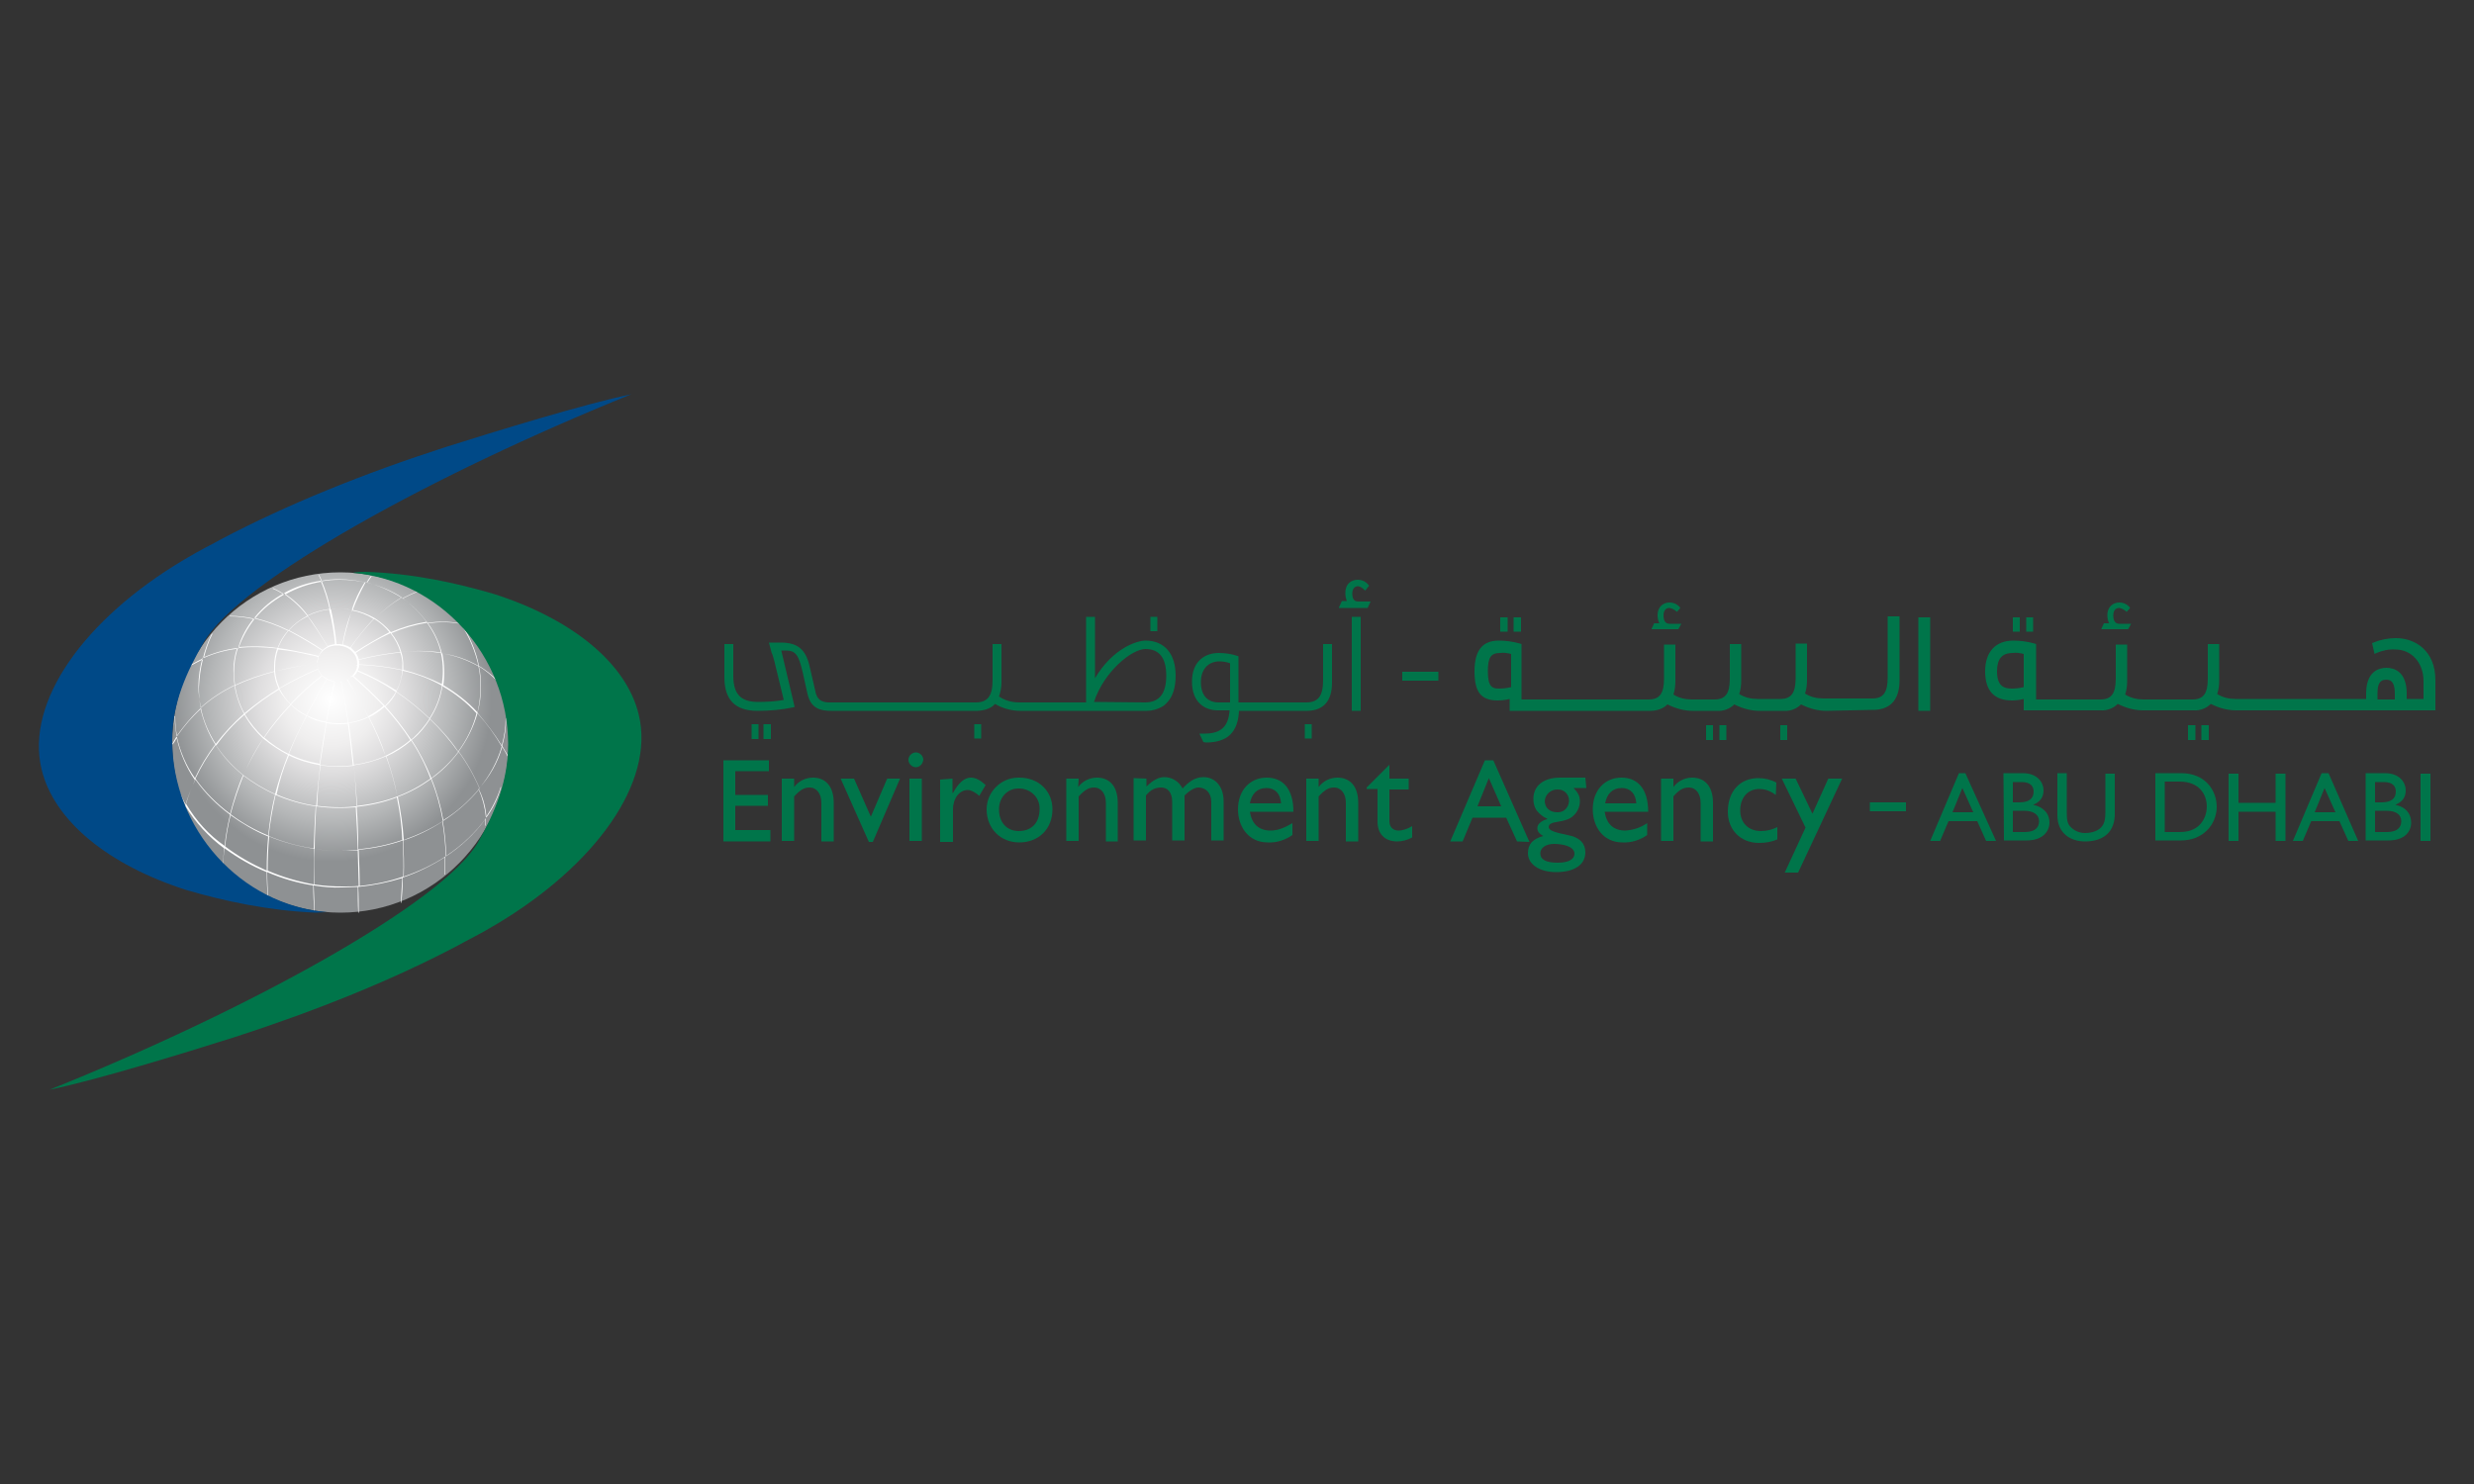 <?xml version="1.0" encoding="UTF-8"?> <!-- Generator: Adobe Illustrator 22.0.1, SVG Export Plug-In . SVG Version: 6.00 Build 0) --> <svg xmlns="http://www.w3.org/2000/svg" xmlns:xlink="http://www.w3.org/1999/xlink" version="1.1" id="Layer_1" x="0px" y="0px" viewBox="0 0 500 300" style="enable-background:new 0 0 500 300;" xml:space="preserve"><rect x="0" y="0" width="500" height="300" fill="#333333" stroke="none"/> <style type="text/css"> .st0{clip-path:url(#SVGID_2_);} .st1{fill:url(#SVGID_3_);} .st2{fill:#FFFFFF;} .st3{fill:#004987;} .st4{fill:#00754A;} </style> <title>Asset 1mdpi</title> <g id="Layer_2_1_"> <g id="Layer_1-2"> <g> <defs> <path id="SVGID_1_" d="M102.8,150.1c0,19-15.2,34.4-34,34.4s-34-15.4-34-34.4s15.2-34.4,34-34.4S102.8,131.1,102.8,150.1"></path> </defs> <clipPath id="SVGID_2_"> <use xlink:href="#SVGID_1_" style="overflow:visible;"></use> </clipPath> <g class="st0"> <radialGradient id="SVGID_3_" cx="-239.381" cy="-99.894" r="2.331" gradientTransform="matrix(13.93 0 0 14.08 3401.486 1547.883)" gradientUnits="userSpaceOnUse"> <stop offset="0" style="stop-color:#FFFFFF"></stop> <stop offset="0.29" style="stop-color:#EFEEEE"></stop> <stop offset="0.45" style="stop-color:#DFDEDF"></stop> <stop offset="0.76" style="stop-color:#B4B6B7"></stop> <stop offset="1" style="stop-color:#8E9193"></stop> </radialGradient> <rect x="34.7" y="115.7" class="st1" width="68.1" height="68.8"></rect> </g> </g> <path class="st2" d="M101.5,151c0.4,0.6,0.7,1.2,1.1,1.9l0.1-0.1c-0.4-0.7-0.8-1.3-1.2-2c0.5-1.8,0.8-3.7,0.8-5.6h-0.1 c0,1.9-0.3,3.7-0.8,5.5c-1.4-2.3-3.1-4.5-4.9-6.6c0.5-1.7,0.7-3.5,0.7-5.4c0-1.3-0.1-2.7-0.4-4c1.3,0.8,2.5,1.8,3.6,2.9l0.1-0.1 c-1.1-1.1-2.4-2.1-3.7-2.9c-0.6-3.1-1.9-6-3.6-8.6l-0.1,0.1c1.7,2.6,2.9,5.4,3.6,8.5c-2.3-1.3-4.8-2.2-7.4-2.5 c-0.5-2.2-1.5-4.3-2.8-6.1c2.2-0.3,4.4-0.3,6.5,0.1l0-0.1c-2.2-0.4-4.4-0.4-6.6-0.1c-1.4-1.9-3.1-3.6-5-4.9c1-0.5,2-1,3.1-1.4 l0-0.1c-1.1,0.4-2.1,0.9-3.1,1.4c-2.2-1.5-4.7-2.5-7.2-3.1c0.3-0.4,0.6-0.9,0.9-1.3l-0.1-0.1c-0.3,0.4-0.7,0.9-0.9,1.4 c-1.7-0.4-3.5-0.6-5.3-0.6h-0.2c-1.2,0-2.3,0.1-3.5,0.3c-0.2-0.4-0.4-0.9-0.6-1.3l-0.1,0.1c0.2,0.4,0.4,0.8,0.6,1.3 c-2.6,0.4-5.1,1.3-7.4,2.6c-0.8-0.5-1.5-0.9-2.4-1.3l-0.1,0.1c0.8,0.3,1.6,0.8,2.3,1.2c-2.3,1.3-4.3,2.9-5.9,4.9 c-1.7-0.4-3.4-0.6-5.1-0.6v0.1c1.7,0,3.3,0.2,5,0.6c-1.4,1.8-2.5,3.8-3.2,5.9c-2.4,0.3-4.8,0.9-7,1.9c0.4-1.7,1-3.4,1.8-5 l-0.3,0.3c-0.7,1.5-1.3,3.1-1.7,4.8c-0.8,0.4-1.6,0.8-2.4,1.3l0.1,0.1c0.7-0.4,1.5-0.8,2.3-1.2c-0.5,1.9-0.7,3.8-0.8,5.7 c0,1.5,0.1,2.9,0.4,4.3c-1.8,1.6-3.4,3.5-4.8,5.5c-0.3-1.3-0.4-2.6-0.4-4h-0.1c0,1.4,0.2,2.8,0.4,4.1c-0.3,0.4-0.6,1-0.9,1.5 l0.1,0.1c0.3-0.4,0.6-0.9,0.8-1.3c0.7,3,1.9,5.9,3.7,8.5c-0.7,1.6-1.4,3.3-1.9,4.9c-0.8-1.4-1.4-2.9-1.9-4.5l-0.1,0 c0.4,1.6,1.1,3.2,2,4.7c-0.1,0.2-0.1,0.4-0.2,0.6l0.1,0c0-0.2,0.1-0.3,0.1-0.4c2,3.3,4.7,6.2,7.8,8.5c-0.1,1.2-0.2,2.3-0.3,3.5 h0.1c0-1.2,0.1-2.3,0.3-3.5c2.6,1.9,5.5,3.6,8.5,4.8c0,1.7,0.1,3.4,0.2,5.2h0.1c-0.1-1.8-0.2-3.5-0.2-5.2c3,1.3,6.1,2.2,9.3,2.7 c0,1.7,0.1,3.4,0.2,5.2h0.1c-0.1-1.7-0.1-3.5-0.2-5.2c1.9,0.3,3.8,0.5,5.7,0.4c1.1,0,2.1-0.1,3.2-0.1c0,1.7,0,3.4,0.1,5.2h0.1 c0-1.7,0-3.5-0.1-5.2c3-0.3,6-0.9,8.9-1.8c-0.1,1.6-0.2,3.3-0.3,5h0.1c0.2-1.7,0.3-3.4,0.3-5.1c3-1,5.8-2.4,8.5-4.1 c0,1.1,0,2.3,0,3.5h0.1c0-1.2,0-2.4,0-3.6c3.1-2,5.9-4.6,8.1-7.6c0,0.4,0,0.8,0,1.3h0.1c0-0.5,0-1,0-1.5c1.4-1.9,2.4-4,3.1-6.3 l-0.1,0c-0.7,2.2-1.7,4.2-3,6.1c-0.2-2-0.7-3.9-1.5-5.7C99,157,100.6,154.1,101.5,151z M101.4,150.9c-0.9,3.1-2.5,6-4.5,8.4 c-1.1-2.6-2.5-5.1-4.2-7.4c1.7-2.3,3-4.9,3.8-7.7C98.4,146.3,100,148.5,101.4,150.9z M64.1,134c0,0.4,0.1,0.8,0.2,1.2 c-2.7,1.1-5.3,2.4-7.8,3.9c-0.5-1.1-0.8-2.2-0.9-3.4C58.3,135.1,61.2,134.5,64.1,134z M64.2,133.9L64.2,133.9 c0-0.4,0.1-0.8,0.2-1.1l0,0l0-0.1l0,0c0.2-0.4,0.4-0.7,0.7-1l0,0l0,0c0.7-0.7,1.6-1.1,2.6-1.2h0.1c0.1,0,0.3,0,0.4,0 c0.3,0,0.5,0,0.8,0.1c0,0,0,0,0,0l0.1,0l0,0c1,0.2,1.8,0.7,2.4,1.5l0,0l0.1,0.1l0,0c0.4,0.6,0.6,1.3,0.6,2c0,0.1,0,0.2,0,0.3h-0.2 v0.1h0.2c-0.1,0.8-0.5,1.5-1.1,2.1l-0.1-0.1l-0.1,0.1l0.1,0.1c-0.8,0.7-1.8,1-2.9,1c-0.2,0-0.3,0-0.5,0c0,0,0-0.1,0-0.1l-0.1,0 c0,0,0,0.1,0,0.1c-0.9-0.1-1.7-0.5-2.3-1.1l0,0l-0.1-0.1c0,0,0,0,0,0c-0.3-0.3-0.6-0.7-0.8-1.2h0l0-0.1h0 c-0.1-0.4-0.2-0.8-0.2-1.2l0,0h0V133.9z M66,137.3c-1.5,2.6-2.9,5-4.1,7.3c-1.1-0.6-2.2-1.3-3.1-2.2c2-2.1,4.1-4,6.4-5.8 c0.7,0.6,1.5,1,2.4,1.1c-0.7,2.7-1.2,5.5-1.7,8.2c-1.3-0.2-2.7-0.7-3.9-1.3c1.2-2.3,2.6-4.8,4.1-7.3L66,137.3z M74.4,144.9 c-1.3,0.6-2.6,1-4,1.2c-0.4-2.8-0.9-5.5-1.4-8.3l-0.1,0c0.6,2.7,1,5.5,1.4,8.3c-0.6,0.1-1.3,0.1-1.9,0.1c-0.8,0-1.6-0.1-2.4-0.2 c0.5-2.7,1.1-5.5,1.7-8.2c0.2,0,0.4,0,0.5,0c1.1,0,2.2-0.4,3-1.1c2.2,1.9,4.3,3.9,6.3,6c-0.9,0.8-2,1.5-3.1,2.1 c-1.3-2.5-2.7-4.9-4.2-7.5l-0.1,0.1C71.8,140,73.2,142.4,74.4,144.9L74.4,144.9z M65.9,146.1c-0.5,2.8-0.9,5.5-1.3,8.3 c-2.2-0.4-4.3-1-6.2-2c1-2.5,2.2-5.1,3.6-7.7C63.2,145.5,64.6,145.9,65.9,146.1L65.9,146.1z M66,146.2c0.8,0.1,1.6,0.2,2.4,0.2 c0.6,0,1.3,0,1.9-0.1c0.4,2.8,0.7,5.6,1,8.4c-0.9,0.1-1.9,0.2-2.8,0.2h-0.2c-1.2,0-2.4-0.1-3.6-0.3 C65.1,151.7,65.6,148.9,66,146.2L66,146.2z M70.5,146.2c1.4-0.2,2.7-0.6,4-1.2c1.3,2.5,2.4,5.1,3.4,7.8c-2,0.9-4.2,1.5-6.4,1.8 C71.2,151.8,70.9,149,70.5,146.2L70.5,146.2z M74.6,145c1.1-0.5,2.2-1.3,3.1-2.1c1.9,2.1,3.7,4.3,5.2,6.7c-1.5,1.3-3.2,2.3-5,3.2 C77.1,150.1,75.9,147.5,74.6,145L74.6,145z M77.9,142.8c0.9-0.8,1.7-1.8,2.2-2.9c2.4,1.6,4.6,3.4,6.7,5.4c-0.9,1.4-2,2.7-3.3,3.9 l-0.4,0.3C81.5,147.1,79.8,144.9,77.9,142.8L77.9,142.8z M77.8,142.7c-2-2.1-4.1-4.1-6.3-6c0.3-0.3,0.6-0.6,0.7-1 c2.7,1.1,5.4,2.5,7.8,4.2C79.4,140.9,78.7,141.8,77.8,142.7L77.8,142.7z M72.3,135.5c0.2-0.3,0.3-0.7,0.3-1.1 c2.9,0.1,5.9,0.5,8.7,1.1c-0.1,1.5-0.5,2.9-1.2,4.1C77.6,138,75,136.6,72.3,135.5L72.3,135.5z M64.3,135.3 c0.2,0.4,0.5,0.9,0.8,1.2c-2.3,1.8-4.4,3.7-6.4,5.8c-0.9-0.9-1.6-1.9-2.2-3.1C59.1,137.7,61.7,136.4,64.3,135.3L64.3,135.3z M58.7,142.4c-2,2.1-3.8,4.3-5.4,6.7c-1.5-1.4-2.8-3-3.8-4.7c2.2-1.9,4.5-3.6,6.9-5C57,140.5,57.8,141.5,58.7,142.4z M58.8,142.5 c0.9,0.9,2,1.7,3.1,2.2c-1.3,2.6-2.6,5.2-3.6,7.7c-1.8-0.9-3.4-2-4.9-3.3C55,146.8,56.8,144.6,58.8,142.5L58.8,142.5z M58.2,152.6 c-1,2.6-1.9,5.2-2.6,7.9c-2.3-1-4.4-2.3-6.4-3.8c1.1-2.6,2.5-5,4-7.4C54.8,150.6,56.5,151.7,58.2,152.6L58.2,152.6z M58.4,152.7 c2,1,4.1,1.6,6.3,2c-0.3,2.7-0.6,5.4-0.8,8.2c-2.8-0.4-5.5-1.2-8-2.3C56.5,157.8,57.3,155.2,58.4,152.7L58.4,152.7z M64.8,154.7 c1.2,0.2,2.4,0.3,3.7,0.3h0.2c0.9,0,1.9-0.1,2.8-0.2c0.3,2.7,0.4,5.5,0.6,8.2c-1.1,0.1-2.2,0.2-3.3,0.2c-1.6,0-3.1-0.1-4.7-0.3 C64.2,160.1,64.4,157.3,64.8,154.7L64.8,154.7z M71.5,154.7c2.2-0.3,4.4-0.9,6.5-1.8c1,2.6,1.7,5.3,2.3,8.1 c-2.6,1-5.3,1.6-8.1,1.9C72,160.2,71.8,157.5,71.5,154.7L71.5,154.7z M78.1,152.9c1.8-0.8,3.5-1.9,5-3.2c1.6,2.4,2.9,5,3.9,7.7 c-2.1,1.5-4.3,2.7-6.7,3.6C79.8,158.2,79,155.5,78.1,152.9L78.1,152.9z M83.2,149.6c0.1-0.1,0.2-0.2,0.4-0.3 c1.3-1.1,2.4-2.5,3.3-3.9c2.1,2,4,4.2,5.7,6.6c-1.5,2-3.4,3.8-5.4,5.3C86.1,154.6,84.8,152,83.2,149.6L83.2,149.6z M86.9,145.3 c1.3-2,2.2-4.3,2.5-6.6c2.6,1.5,4.9,3.3,6.9,5.5c-0.7,2.8-2,5.4-3.7,7.7C91,149.5,89,147.3,86.9,145.3z M86.8,145.2 c-2.1-2-4.3-3.8-6.7-5.4c0.7-1.3,1.1-2.7,1.3-4.2c2.8,0.6,5.4,1.6,7.9,3C89,140.9,88.1,143.2,86.8,145.2L86.8,145.2z M81.5,135.4 c0-0.3,0-0.5,0-0.8c0-0.9-0.1-1.9-0.4-2.8c2.7-0.3,5.3-0.2,8,0.2c0.3,1.2,0.4,2.5,0.4,3.7c0,0.9-0.1,1.7-0.2,2.6 C86.9,137.1,84.2,136.1,81.5,135.4L81.5,135.4z M81.3,134.7c0,0.2,0,0.5,0,0.7c-2.9-0.6-5.8-1-8.7-1.1c0-0.1,0-0.2,0-0.3 c0-0.2,0-0.4-0.1-0.6c2.8-0.7,5.6-1.2,8.4-1.5C81.2,132.8,81.4,133.8,81.3,134.7L81.3,134.7z M72.5,133.3 c-0.1-0.5-0.3-0.9-0.6-1.3c2.2-1.5,4.6-2.9,7-4c0.9,1.1,1.6,2.4,2,3.8C78.1,132.1,75.3,132.6,72.5,133.3L72.5,133.3z M71.8,131.8 c-0.3-0.3-0.6-0.6-0.9-0.9c1.4-2.1,3-4,4.7-5.8c1.2,0.7,2.3,1.7,3.1,2.7C76.4,129,74.1,130.3,71.8,131.8L71.8,131.8z M70.8,130.9 c-0.5-0.3-1-0.5-1.5-0.6c0.4-2.3,1.1-4.6,1.8-6.9c1.6,0.3,3.1,0.9,4.4,1.7C73.8,126.9,72.3,128.8,70.8,130.9L70.8,130.9z M69.2,130.3c-0.3-0.1-0.6-0.1-0.8-0.1c-0.2,0-0.3,0-0.4,0c-0.2-2.3-0.6-4.7-1.1-7c1.4-0.2,2.9-0.1,4.3,0.1 C70.2,125.6,69.6,127.9,69.2,130.3L69.2,130.3z M67.7,130.2c-0.5,0.1-1,0.2-1.5,0.4l-0.5-0.8c-1.1-1.8-2.2-3.6-3.5-5.3 c1.4-0.7,2.8-1.1,4.3-1.3C67.1,125.6,67.5,127.9,67.7,130.2L67.7,130.2z M65.7,129.9l0.5,0.8c-0.4,0.2-0.7,0.4-1,0.7 c-2.2-1.5-4.5-2.8-6.8-4c1.1-1.2,2.3-2.1,3.8-2.8C63.4,126.3,64.6,128.1,65.7,129.9L65.7,129.9z M65.1,131.5 c-0.3,0.3-0.5,0.7-0.7,1.1l-1.7-0.4c-2-0.4-4.2-0.9-6.5-1.2c0.5-1.3,1.2-2.4,2.1-3.5C60.6,128.7,62.9,130.1,65.1,131.5L65.1,131.5 z M62.6,132.4c0.6,0.1,1.1,0.2,1.7,0.4c-0.1,0.4-0.2,0.8-0.2,1.2c-2.9,0.5-5.8,1-8.5,1.7c0-0.3,0-0.6,0-0.9c0-1.2,0.2-2.4,0.6-3.5 C58.4,131.5,60.6,131.9,62.6,132.4L62.6,132.4z M55.4,134.7c0,0.3,0,0.6,0,1c-2.7,0.7-5.4,1.6-7.9,2.8c-0.1-0.8-0.2-1.6-0.2-2.4 c0-1.7,0.2-3.4,0.8-5.1c2.6-0.3,5.3-0.2,7.9,0.1C55.6,132.3,55.4,133.5,55.4,134.7L55.4,134.7z M55.4,135.8 c0.1,1.2,0.4,2.3,0.9,3.4c-2.4,1.5-4.8,3.2-6.9,5c-1-1.8-1.6-3.7-1.9-5.6C50.1,137.4,52.7,136.5,55.4,135.8L55.4,135.8z M49.3,144.3c-2.1,1.8-4,3.9-5.7,6.1c-1.4-2.2-2.5-4.7-3-7.3c2-1.8,4.3-3.3,6.8-4.5C47.7,140.6,48.4,142.6,49.3,144.3L49.3,144.3z M49.4,144.5c1,1.8,2.3,3.4,3.8,4.8c-1.6,2.3-2.9,4.8-4,7.4c-2.1-1.7-4-3.7-5.5-6C45.4,148.3,47.3,146.3,49.4,144.5L49.4,144.5z M49.1,156.7c-1.1,2.5-1.9,5.2-2.6,7.8c-2.7-2-5.1-4.4-7-7.1c1.1-2.4,2.5-4.7,4.1-6.8C45.1,153,47,155,49.1,156.7L49.1,156.7z M49.2,156.8c2,1.5,4.1,2.8,6.4,3.8c-0.7,2.7-1.1,5.5-1.4,8.3c-2.7-1.1-5.2-2.5-7.6-4.3C47.3,161.9,48.2,159.3,49.2,156.8 L49.2,156.8z M55.7,160.7c2.6,1.1,5.3,1.9,8.1,2.3c-0.2,2.8-0.3,5.6-0.4,8.5c-3.1-0.4-6.2-1.3-9.1-2.5 C54.6,166.2,55.1,163.4,55.7,160.7L55.7,160.7z M63.9,163c2.7,0.4,5.4,0.4,8,0.2c0.2,2.9,0.3,5.7,0.4,8.6 c-1.1,0.1-2.3,0.2-3.4,0.2c-1.8,0-3.6-0.1-5.3-0.4C63.6,168.6,63.8,165.7,63.9,163L63.9,163z M72.1,163.1c2.8-0.3,5.5-0.9,8.1-1.9 c0.6,2.8,1,5.7,1.1,8.6c-2.9,1-5.9,1.6-8.9,1.9C72.4,168.8,72.3,165.9,72.1,163.1L72.1,163.1z M80.4,161.1 c2.4-0.9,4.6-2.1,6.7-3.6c1.1,2.7,1.9,5.6,2.4,8.5c-2.5,1.6-5.1,2.8-7.9,3.8C81.4,166.8,81,164,80.4,161.1L80.4,161.1z M87.2,157.4c2.1-1.5,3.9-3.3,5.5-5.4c1.7,2.3,3.1,4.8,4.2,7.4c-2.1,2.5-4.5,4.7-7.3,6.4C89.1,163,88.3,160.1,87.2,157.4 L87.2,157.4z M96.7,134.7c0.3,1.3,0.4,2.7,0.4,4.1c0,1.7-0.2,3.5-0.6,5.2c-2-2.2-4.4-4-6.9-5.5c0.3-2.1,0.2-4.3-0.2-6.4 C91.9,132.5,94.4,133.4,96.7,134.7L96.7,134.7z M89.1,131.9c-2.6-0.4-5.3-0.4-8-0.1c-0.4-1.4-1.1-2.7-2-3.8c2.3-1,4.7-1.7,7.2-2.1 C87.6,127.7,88.6,129.7,89.1,131.9L89.1,131.9z M86.2,125.7c-2.5,0.4-4.9,1.1-7.2,2.1c-0.9-1.1-2-2-3.2-2.8c1.6-1.6,3.4-3,5.4-4.2 C83.1,122.2,84.8,123.8,86.2,125.7L86.2,125.7z M81.1,120.8c-2,1.2-3.7,2.6-5.3,4.2c-1.4-0.8-2.9-1.4-4.5-1.7 c0.7-1.9,1.6-3.8,2.6-5.6C76.4,118.3,78.9,119.4,81.1,120.8z M68.3,117.1h0.2c1.8,0,3.5,0.2,5.2,0.6c-1.1,1.8-2,3.6-2.6,5.6 c-0.9-0.2-1.8-0.2-2.6-0.2c-0.6,0-1.1,0-1.7,0.1c-0.4-2-1-3.9-1.8-5.8C66.1,117.2,67.2,117.1,68.3,117.1z M64.8,117.4 c0.8,1.9,1.4,3.8,1.8,5.7c-1.5,0.2-3,0.6-4.4,1.3c-1.3-1.8-3-3.3-4.8-4.5C59.7,118.6,62.2,117.8,64.8,117.4z M57.3,120 c1.8,1.2,3.5,2.8,4.8,4.5c-1.4,0.7-2.7,1.7-3.8,2.9c-2.2-1.1-4.5-1.9-6.9-2.5C53,122.9,55,121.2,57.3,120z M51.3,125 c2.4,0.6,4.7,1.4,6.9,2.5c-0.9,1-1.6,2.2-2.1,3.5c-2.6-0.4-5.3-0.4-7.9-0.2C48.8,128.7,49.9,126.7,51.3,125z M40.1,138.8 c0-2,0.3-3.9,0.8-5.8c2.2-1,4.6-1.7,7-2c-0.5,1.6-0.8,3.4-0.7,5.1c0,0.8,0.1,1.6,0.2,2.4c-2.5,1.2-4.8,2.7-6.8,4.5 C40.3,141.6,40.1,140.2,40.1,138.8z M35.7,148.8c1.4-2,3-3.9,4.8-5.6c0.6,2.6,1.6,5.1,3,7.3c-1.6,2.1-3,4.4-4.1,6.8 C37.6,154.8,36.4,151.9,35.7,148.8z M37.6,162.5c0.5-1.7,1.1-3.3,1.9-4.9c1.9,2.7,4.3,5.1,7,7.1c-0.5,2.1-0.9,4.2-1.1,6.3 C42.2,168.8,39.6,165.9,37.6,162.5z M45.5,171.1c0.2-2.1,0.6-4.3,1.1-6.3c2.4,1.7,4.9,3.2,7.6,4.3c-0.2,2.2-0.3,4.5-0.3,6.9 C51,174.7,48.1,173.1,45.5,171.1z M54.1,176c0-2.4,0.1-4.7,0.3-6.9c2.9,1.2,6,2,9.1,2.5c0,2.3,0,4.7,0,7.2 C60.2,178.2,57.1,177.3,54.1,176z M69.3,179.2c-1.9,0-3.8-0.1-5.7-0.4c0-2.4-0.1-4.8,0-7.2c1.8,0.3,3.6,0.4,5.3,0.4 c1.2,0,2.3,0,3.4-0.1c0.1,2.4,0.1,4.8,0.2,7.2C71.5,179.2,70.4,179.2,69.3,179.2z M72.7,179.1c0-2.4-0.1-4.8-0.2-7.3 c3-0.3,6-0.9,8.9-1.9c0.1,2.3,0.2,4.7,0.1,7.3C78.6,178.2,75.7,178.8,72.7,179.1L72.7,179.1z M81.6,177.2c0.1-2.6,0-5-0.1-7.3 c2.8-0.9,5.4-2.2,7.9-3.8c0.4,2.3,0.6,4.6,0.7,7C87.5,174.8,84.6,176.2,81.6,177.2L81.6,177.2z M98.3,165.3 c-2.2,3-4.9,5.6-8.1,7.7c-0.1-2.3-0.3-4.7-0.7-7c2.8-1.8,5.2-3.9,7.3-6.4C97.7,161.4,98.2,163.4,98.3,165.3L98.3,165.3z"></path> <path class="st3" d="M66.1,184.4c-17.5-1.5-31.3-16.8-31.3-34.8c0-7.4,2.9-13.8,6.4-19.8c7.2-12.4,46.3-33.9,86.4-50.1 c-9.3,1.9-27.5,7.5-37.3,10.6C73.5,95.7,58,102,44.7,109c-1.9,1.1-3.6,1.8-7.6,4.2c-20,11.9-32,28.6-28.7,42.3 c2.5,10.5,13.6,19.4,29.2,24.4c7.8,2.3,16.8,4.2,26.2,4.6c0.8,0,1.3-0.1,2.1-0.1L66.1,184.4z"></path> <path class="st4" d="M71.3,115.8c17.5,1.5,31.4,16.7,31.4,34.7c0,7.4-2.7,13.8-6.1,19.8c-7.2,12.3-46.5,33.9-86.6,50 c9.3-1.9,27.5-7.5,37.3-10.6C64,204.3,79.6,198,92.8,191c1.9-1.1,3.6-1.8,7.6-4.2c19.9-11.9,32-28.6,28.7-42.3 c-2.5-10.5-13.6-19.4-29.2-24.4c-7.8-2.3-16.6-4.2-26-4.5C73,115.6,72.2,115.6,71.3,115.8L71.3,115.8z"></path> <path class="st4" d="M270.6,122.8l0.6-1.3h1c-0.2-0.5-0.3-1-0.3-1.6c0-2,1.3-2.7,2.5-2.7c0.9,0,1.7,0.4,2.2,1.1l0.1,0.1l-0.8,1 l-0.1-0.1c-0.4-0.4-0.8-0.7-1.3-0.8c-0.7,0-1.2,0.5-1.2,1.5c0,1.1,0.4,1.6,1.2,1.6h2.5l-0.6,1.3H270.6z"></path> <polygon class="st4" points="146.2,170.1 146.2,153.7 155.4,153.7 155.4,155.9 148.6,155.9 148.6,160.7 155.2,160.7 155.2,162.9 148.6,162.9 148.6,167.8 155.7,167.8 155.7,170.1 146.2,170.1 "></polygon> <path class="st4" d="M160.5,159.1L160.5,159.1c0.9-1.2,2.3-1.9,3.8-1.9c2.4,0,4.2,1.6,4.2,5.1v7.8h-2.5v-7.8 c0-1.8-0.9-3.1-2.4-3.1c-1.1,0-1.9,0.5-3.1,1.8v9h-2.5v-12.6h2.5V159.1L160.5,159.1z"></path> <polygon class="st4" points="169.9,157.4 172.6,157.4 176,165.1 179.3,157.4 181.9,157.4 176.4,170.2 175.6,170.2 169.9,157.4 "></polygon> <path class="st4" d="M186.3,170h-2.5v-12.6h2.5V170z M185.1,155.1c-0.8,0-1.5-0.7-1.5-1.5c0-0.8,0.7-1.5,1.5-1.5 c0.8,0,1.5,0.7,1.5,1.5c0,0,0,0,0,0C186.5,154.4,185.9,155.1,185.1,155.1z"></path> <path class="st4" d="M192.5,157.4v2.9h0.1c1.2-2.2,2.4-3.1,3.6-3.1c1,0,1.9,0.5,3,1.5l-1.3,2.2c-0.7-0.7-1.7-1.2-2.3-1.2 c-1.7,0-3,1.7-3,3.9v6.6H190v-12.6L192.5,157.4z"></path> <path class="st4" d="M201.9,163.6c0,2.7,1.6,4.4,4,4.4c2.6,0,4.2-1.7,4.2-4.4c0.1-2.3-1.7-4.1-4-4.2c-0.1,0-0.2,0-0.3,0 C203.6,159.4,201.9,161.2,201.9,163.6L201.9,163.6z M212.7,163.6c0,4-2.8,6.7-6.7,6.7c-3.8,0-6.6-2.8-6.6-6.7 c0-3.5,2.9-6.4,6.4-6.4c0.1,0,0.1,0,0.2,0C209.9,157.2,212.7,159.9,212.7,163.6z"></path> <path class="st4" d="M217.9,159.1L217.9,159.1c0.9-1.2,2.3-1.9,3.8-1.9c2.4,0,4.2,1.6,4.2,5.1v7.8h-2.4v-7.8 c0-1.8-0.9-3.1-2.4-3.1c-1.1,0-1.9,0.5-3.1,1.8v9h-2.5v-12.6h2.5L217.9,159.1L217.9,159.1z"></path> <path class="st4" d="M231.7,157.4v1.6c1.3-1.3,2.5-1.9,3.6-1.9c1.6,0,3,0.9,3.7,2.3c1.1-1.2,2.4-2.3,4.2-2.3c2.5,0,4.1,2,4.1,4.9 v7.9h-2.5v-7.8c0-1.9-1.2-2.9-2.6-2.9c-0.8,0-1.9,0.7-2.8,1.6v9.1h-2.5v-7.8c0-2-1-2.9-2.2-2.9s-2.1,0.4-3.1,1.6v9.1h-2.5v-12.6 L231.7,157.4z"></path> <path class="st4" d="M258.9,162.4c-0.1-1.9-1.2-3.1-2.9-3.1c-1.9,0-3,1.1-3.4,3.1H258.9z M261.2,168.8c-1.4,1-3.2,1.6-5,1.5 c-3.9,0-6-3.2-6-6.7c0-3.8,2.4-6.4,5.8-6.4c3.3,0,5.4,2.3,5.4,6.9h-8.8c0.4,2.5,1.8,3.8,4.2,3.8c1.5,0,2.9-0.6,4.4-1.5 L261.2,168.8L261.2,168.8z"></path> <path class="st4" d="M266.5,159.1L266.5,159.1c0.9-1.2,2.3-1.9,3.8-1.9c2.4,0,4.2,1.6,4.2,5.1v7.8H272v-7.8c0-1.8-0.9-3.1-2.4-3.1 c-1.1,0-1.9,0.5-3.1,1.8v9H264v-12.6h2.5V159.1L266.5,159.1z"></path> <path class="st4" d="M280.8,157.4h3.9v2.2h-3.9v6.4c0,1.5,1.1,1.9,1.8,1.9c1,0,2-0.4,2.8-0.9v2.3c-0.9,0.5-2,0.8-3,0.8 c-2.7,0-4-1.7-4-4v-6.6h-2.2v-0.3l4.6-4.6L280.8,157.4L280.8,157.4z"></path> <path class="st4" d="M303.4,163l-2.5-5.7l-2.3,5.7H303.4z M306.6,170.1l-2.2-4.8l-6.8,0l-2,4.8l-2.5,0l7-16.4l1.7,0l7.3,16.5 L306.6,170.1z"></path> <path class="st4" d="M314.7,159.6c-1.3,0-2.4,1-2.5,2.3c0,1.4,1,2.3,2.5,2.3c1.3,0.1,2.3-0.9,2.4-2.2c0-0.1,0-0.1,0-0.2 C317.1,160.5,316,159.5,314.7,159.6z M314.1,170.6c-1.7,0-2.8,0.8-2.8,1.9c0,1.3,1.2,1.9,3.5,1.9c2.2,0,3.4-0.7,3.4-1.8 C318.2,171,315.6,170.6,314.1,170.6z M320.6,159.3H318c1,1,1.3,1.7,1.3,2.7c0,1.1-0.5,2.1-1.2,2.8c-1.7,1.8-5.1,0.9-5.1,2.4 c0,0.7,1.3,1.1,3.8,1.6c2.7,0.5,3.6,1.9,3.6,3.5c0,2.5-2.2,4-5.9,4c-3.4,0-5.7-1.6-5.7-3.8c0-1.9,1-2.9,3.1-3.5 c-0.9-0.5-1.2-1-1.2-1.6c0-0.8,0.8-1.5,2-1.8v-0.1c-0.8-0.3-1.5-0.9-2.1-1.6c-0.5-0.7-0.7-1.5-0.7-2.4c0-2.7,2.1-4.3,5.4-4.3h5.1 L320.6,159.3L320.6,159.3z"></path> <path class="st4" d="M330.7,162.4c-0.1-1.9-1.2-3.1-2.9-3.1c-1.9,0-3,1.1-3.4,3.1H330.7z M332.9,168.8c-1.4,1-3.2,1.6-5,1.5 c-3.9,0-6-3.2-6-6.7c0-3.8,2.4-6.4,5.8-6.4c3.3,0,5.4,2.3,5.4,6.9h-8.8c0.4,2.5,1.8,3.8,4.2,3.8c1.6-0.1,3.1-0.6,4.4-1.5V168.8z"></path> <path class="st4" d="M338.2,159.1L338.2,159.1c0.9-1.2,2.3-1.9,3.8-1.9c2.4,0,4.2,1.6,4.2,5.1v7.8h-2.5v-7.8 c0-1.8-0.9-3.1-2.4-3.1c-1.1,0-2,0.5-3.1,1.8v9h-2.5v-12.6h2.5L338.2,159.1L338.2,159.1z"></path> <path class="st4" d="M358.9,160.7c-1.4-1-2.4-1.2-3.4-1.2c-2.2,0-3.8,1.7-3.8,4.3s1.7,4.2,4.2,4.2c1.2,0,2.3-0.3,3.3-0.8v2.5 c-1.2,0.5-2.4,0.7-3.7,0.7c-3.7,0-6.3-2.6-6.3-6.3c0-4.1,2.4-6.8,6.2-6.8c1.2,0,2.5,0.3,3.6,0.9L358.9,160.7L358.9,160.7z"></path> <polygon class="st4" points="363.4,176.4 360.7,176.4 364.9,167.3 360.1,157.4 362.9,157.4 366.3,164.5 369.5,157.4 372.3,157.4 363.4,176.4 "></polygon> <path class="st4" d="M394.6,164.2h4.2l-2.2-4.9L394.6,164.2L394.6,164.2z M403.4,170h-2l-1.8-4h-5.8l-1.7,4h-2l5.8-13.7h1.3 L403.4,170L403.4,170z"></path> <path class="st4" d="M406.8,168.2h2.4c2.3,0,2.9-1.1,2.9-2.2c0-1.2-1-2.1-3-2.1h-2.3V168.2z M406.8,162.2h1.3 c1.9,0,2.9-0.7,2.9-2.2c0-1-0.6-1.9-2.4-1.9h-1.8L406.8,162.2L406.8,162.2z M404.9,156.3h3.9c2.9,0,4.2,1.8,4.2,3.5 c0,1.4-0.7,2.3-2.1,2.9v0c2,0.4,3.3,1.7,3.3,3.6c0,1.7-1.3,3.6-4.6,3.6h-4.6L404.9,156.3L404.9,156.3z"></path> <path class="st4" d="M427.4,164.6c0,3.3-2,5.5-6,5.5c-2.9,0-5.6-1.6-5.6-5.3v-8.5h1.9v8.1c0,1.5,0.2,2.2,0.8,2.8 c0.8,0.8,1.8,1.2,2.9,1.2c1.5,0,2.6-0.5,3.2-1.1c0.7-0.7,0.9-1.7,0.9-3v-7.9h1.9V164.6z"></path> <path class="st4" d="M437.5,168.2h3.1c4.4,0,5.4-3.4,5.4-5.1c0-2.7-1.7-5.1-5.5-5.1h-3L437.5,168.2L437.5,168.2z M435.6,156.3h5.2 c5,0,7.2,3.6,7.2,6.8c0,3.5-2.7,6.8-7.2,6.8h-5.2L435.6,156.3L435.6,156.3z"></path> <polygon class="st4" points="461.9,170 459.9,170 459.9,164.1 452.4,164.1 452.4,170 450.4,170 450.4,156.4 452.4,156.4 452.4,162.3 459.9,162.3 459.9,156.4 461.9,156.4 461.9,170 "></polygon> <path class="st4" d="M467.8,164.2h4.2l-2.2-4.9L467.8,164.2z M476.6,170h-2l-1.8-4h-5.7l-1.7,4h-2l5.8-13.7h1.4L476.6,170 L476.6,170z"></path> <path class="st4" d="M480,168.2h2.4c2.3,0,2.9-1.1,2.9-2.2c0-1.2-0.9-2.1-3-2.1H480V168.2z M480,162.2h1.3c1.9,0,2.9-0.7,2.9-2.2 c0-1-0.6-1.9-2.4-1.9H480L480,162.2L480,162.2z M478.1,156.3h3.9c2.9,0,4.2,1.8,4.2,3.5c0,1.4-0.7,2.3-2.1,2.9v0 c2,0.4,3.2,1.7,3.2,3.6c0,1.7-1.2,3.6-4.6,3.6h-4.6L478.1,156.3L478.1,156.3z"></path> <polygon class="st4" points="491.2,170 489.2,170 489.2,156.4 491.2,156.4 491.2,170 "></polygon> <path class="st4" d="M231.4,142c2.9,0,4.3-1.8,4.3-5.4s-1.4-5.4-4.2-5.4s-8.4,4.6-10.4,10.7L231.4,142z M206.2,143.7 c-1.8,0-3.6-0.5-5.1-1.4c-0.8,0.9-2,1.3-3.5,1.4H168c-2.1,0-4.1-0.4-4.8-3.4l-1-4.5c-0.8-3.4-1.4-4.3-3.4-4.3h-0.9l2.7,11.4 l-0.3,0.1c-2.4,0.5-4.8,0.7-7.2,0.7c-4.5,0-6.7-2.2-6.7-6.8v-6.7h1.8v6.4c0,3.7,1.5,5.3,5,5.3c1.7,0,3.5-0.1,5.2-0.4 c-2-8.4-2.2-9.1-2.4-9.4c-0.1-0.2-0.1-0.4-0.2-0.7l-0.4-1.5h2.4c3.3,0,5,1.3,5.8,4.7l1.2,5.2c0.4,2.2,2.1,2.2,3,2.2h29.4 c2.4,0,3.4-1.3,3.4-4.5v-7.3h1.8v7.8c0,1-0.2,1.9-0.5,2.8c1.2,0.8,2.6,1.2,4.1,1.2h13.5v-17.3h1.8v12.4c3.7-6.2,8.6-7.6,10.2-7.6 c3.8,0,6.1,2.6,6.1,7.1c0,2.4-0.6,4.3-1.8,5.5c-0.3,0.3-0.6,0.6-1,0.8c-0.9,0.5-2,0.8-3,0.8L206.2,143.7z"></path> <path class="st4" d="M246.4,133.7c-1.9,0-3.7,1.3-3.7,4.2c0,2.6,1.3,4.1,3.6,4.1h2.3v-7.9l-0.2-0.1 C247.7,133.8,247.1,133.7,246.4,133.7L246.4,133.7z M243.2,150l-0.8-1.7h0.4c0.2,0,0.5,0,0.7,0c3.3,0,4.8-1.5,5-4.7h-2.4 c-2.5,0-5.2-1.5-5.2-5.8s2.8-5.8,5.4-5.8c1.3,0,2.6,0.2,3.8,0.6l0.2,0.1v9.3H264c2.4,0,3.4-1.3,3.4-4.5v-7.3h1.8v7.8 c0,3.7-1.7,5.6-4.9,5.7h-13.9c-0.2,4.3-2.3,6.4-6.7,6.4L243.2,150z"></path> <polygon class="st4" points="273.2,143.7 273.2,124.7 275,124.7 275,143.7 273.2,143.7 "></polygon> <path class="st4" d="M424.7,127.1l0.5-1.1h1.1l-0.1-0.1c-0.2-0.5-0.3-1-0.3-1.5c0-1.9,1.3-2.6,2.4-2.6c0.9,0,1.7,0.4,2.2,1.1 l-0.7,0.8c-0.4-0.4-0.9-0.7-1.5-0.8c-0.8,0-1.2,0.6-1.2,1.5c0,1.1,0.4,1.7,1.2,1.7h2.4l-0.6,1.1H424.7z"></path> <path class="st4" d="M333.8,127.1l0.5-1.1h1.1l-0.1-0.1c-0.2-0.5-0.3-1-0.3-1.5c0-1.9,1.3-2.6,2.4-2.6c0.9,0,1.7,0.4,2.2,1.1 l-0.7,0.8c-0.4-0.4-0.9-0.7-1.5-0.8c-0.8,0-1.2,0.6-1.2,1.5c0,1.1,0.4,1.7,1.2,1.7h2.4l-0.6,1.1H333.8z"></path> <polygon class="st4" points="154.3,149.4 154.3,146.4 155.8,146.4 155.8,149.4 154.3,149.4 "></polygon> <polygon class="st4" points="263.7,149.3 263.7,146.4 265.1,146.4 265.1,149.3 263.7,149.3 "></polygon> <polygon class="st4" points="196.9,149.3 196.9,146.4 198.3,146.4 198.3,149.3 196.9,149.3 "></polygon> <polygon class="st4" points="151.9,149.4 151.9,146.4 153.3,146.4 153.3,149.4 151.9,149.4 "></polygon> <polygon class="st4" points="232.5,127.6 232.5,124.7 233.9,124.7 233.9,127.6 232.5,127.6 "></polygon> <polygon class="st4" points="303.2,127.7 303.2,124.8 304.7,124.8 304.7,127.7 303.2,127.7 "></polygon> <polygon class="st4" points="305.9,127.7 305.9,124.8 307.4,124.8 307.4,127.7 305.9,127.7 "></polygon> <polygon class="st4" points="406.8,127.7 406.8,124.8 408.2,124.8 408.2,127.7 406.8,127.7 "></polygon> <polygon class="st4" points="409.5,127.7 409.5,124.8 410.9,124.8 410.9,127.7 409.5,127.7 "></polygon> <path class="st4" d="M303.2,132c-1.9,0-2.5,0.9-2.5,3.7c0,3.2,0.9,3.5,2.3,3.5c0.8,0,1.6-0.1,2.4-0.3v-6.7 C304.6,132,303.9,131.9,303.2,132L303.2,132z M369.1,143.7c-1.8,0-3.5-0.5-5.1-1.3c-0.9,0.9-2.2,1.4-3.5,1.3h-4.9 c-1.8,0-3.5-0.5-5.1-1.3c-0.9,0.9-2.2,1.4-3.5,1.3h-4.9c-1.8,0-3.5-0.5-5.1-1.3c-0.8,0.8-2,1.3-3.5,1.3h-28.4v-2.4 c-0.8,0.2-1.6,0.3-2.4,0.3c-3.4,0-4.7-1.7-4.7-5.9s1.6-6.2,4.9-6.2c1.4,0,2.9,0.2,4.3,0.6l0.3,0.1v11.2h25.7 c2.2,0,3.1-1.2,3.1-4.2v-6.9h2.3v7.4c0,0.9-0.1,1.8-0.4,2.7c1.1,0.7,2.4,1,3.7,1h4.6c2.2,0,3.1-1.2,3.1-4.2v-7h2.3v7.4 c0,0.9-0.1,1.8-0.4,2.7c1.1,0.7,2.4,1,3.7,1h4.6c2.2,0,3.1-1.2,3.1-4.2v-7h2.3v7.4c0,0.9-0.1,1.8-0.4,2.7c1.1,0.7,2.4,1,3.7,1h9.9 c2.2,0,3.1-1.2,3.1-4.2v-12.4h2.4v12.9c0,3.8-1.7,5.8-4.9,6h-0.3L369.1,143.7z"></path> <polygon class="st4" points="387.7,143.7 387.7,124.8 390.1,124.8 390.1,143.7 387.7,143.7 "></polygon> <path class="st4" d="M406.8,132c-2.2,0-3.2,1.2-3.2,3.7c0,3.1,1.5,3.5,3,3.5c0.8,0,1.6-0.1,2.4-0.3v-6.7 C408.2,132,407.5,131.9,406.8,132z M484,141.4v-1.1c0-2-0.5-2.9-1.7-2.9c-1.5,0-1.8,1.1-1.8,2.9v1.1H484z M451.9,143.6 c-1.8,0-3.5-0.5-5.1-1.3c-0.9,0.9-2.2,1.4-3.5,1.3h-10.2c-1.8,0-3.5-0.5-5.1-1.3c-0.9,0.9-2.2,1.4-3.5,1.3H409v-2.3 c-0.8,0.2-1.6,0.3-2.4,0.3c-3.6,0-5.4-2-5.4-5.9s2.1-6.2,5.7-6.2c1.4,0,2.9,0.2,4.3,0.6l0.3,0.1v11.2h13c2.2,0,3.1-1.2,3.1-4.2 v-6.9h2.3v7.4c0,0.9-0.1,1.8-0.4,2.7c1.1,0.7,2.4,1,3.7,1h9.9c2.2,0,3.1-1.2,3.1-4.2v-7h2.3v7.4c0,0.9-0.1,1.8-0.4,2.7 c1.1,0.7,2.4,1,3.7,1h26.4v-1.1c0-4.5,2.6-5.2,4.1-5.2c1.5,0,4.1,0.7,4.1,5.2v1.1h3.4v-3.6c0-3.7-2.4-6.4-5.7-6.4 c-1.3-0.1-2.6,0.2-3.8,0.7l-0.4,0.2l-0.5-2.2l0.3-0.1c1.4-0.6,3-0.9,4.5-0.9c4,0,8,2.6,8,8.5v6.1L451.9,143.6z"></path> <polygon class="st4" points="442.2,149.6 442.2,146.6 443.7,146.6 443.7,149.6 442.2,149.6 "></polygon> <polygon class="st4" points="444.9,149.6 444.9,146.6 446.4,146.6 446.4,149.6 444.9,149.6 "></polygon> <polygon class="st4" points="344.8,149.6 344.8,146.6 346.2,146.6 346.2,149.6 344.8,149.6 "></polygon> <polygon class="st4" points="347.5,149.6 347.5,146.6 348.9,146.6 348.9,149.6 347.5,149.6 "></polygon> <polygon class="st4" points="359.8,149.6 359.8,146.6 361.2,146.6 361.2,149.6 359.8,149.6 "></polygon> <path class="st4" d="M385.2,164h-7.3v-1.8h7.3V164z"></path> <path class="st4" d="M290.7,137.6h-7.3v-1.8h7.3L290.7,137.6z"></path> </g> </g> </svg> 